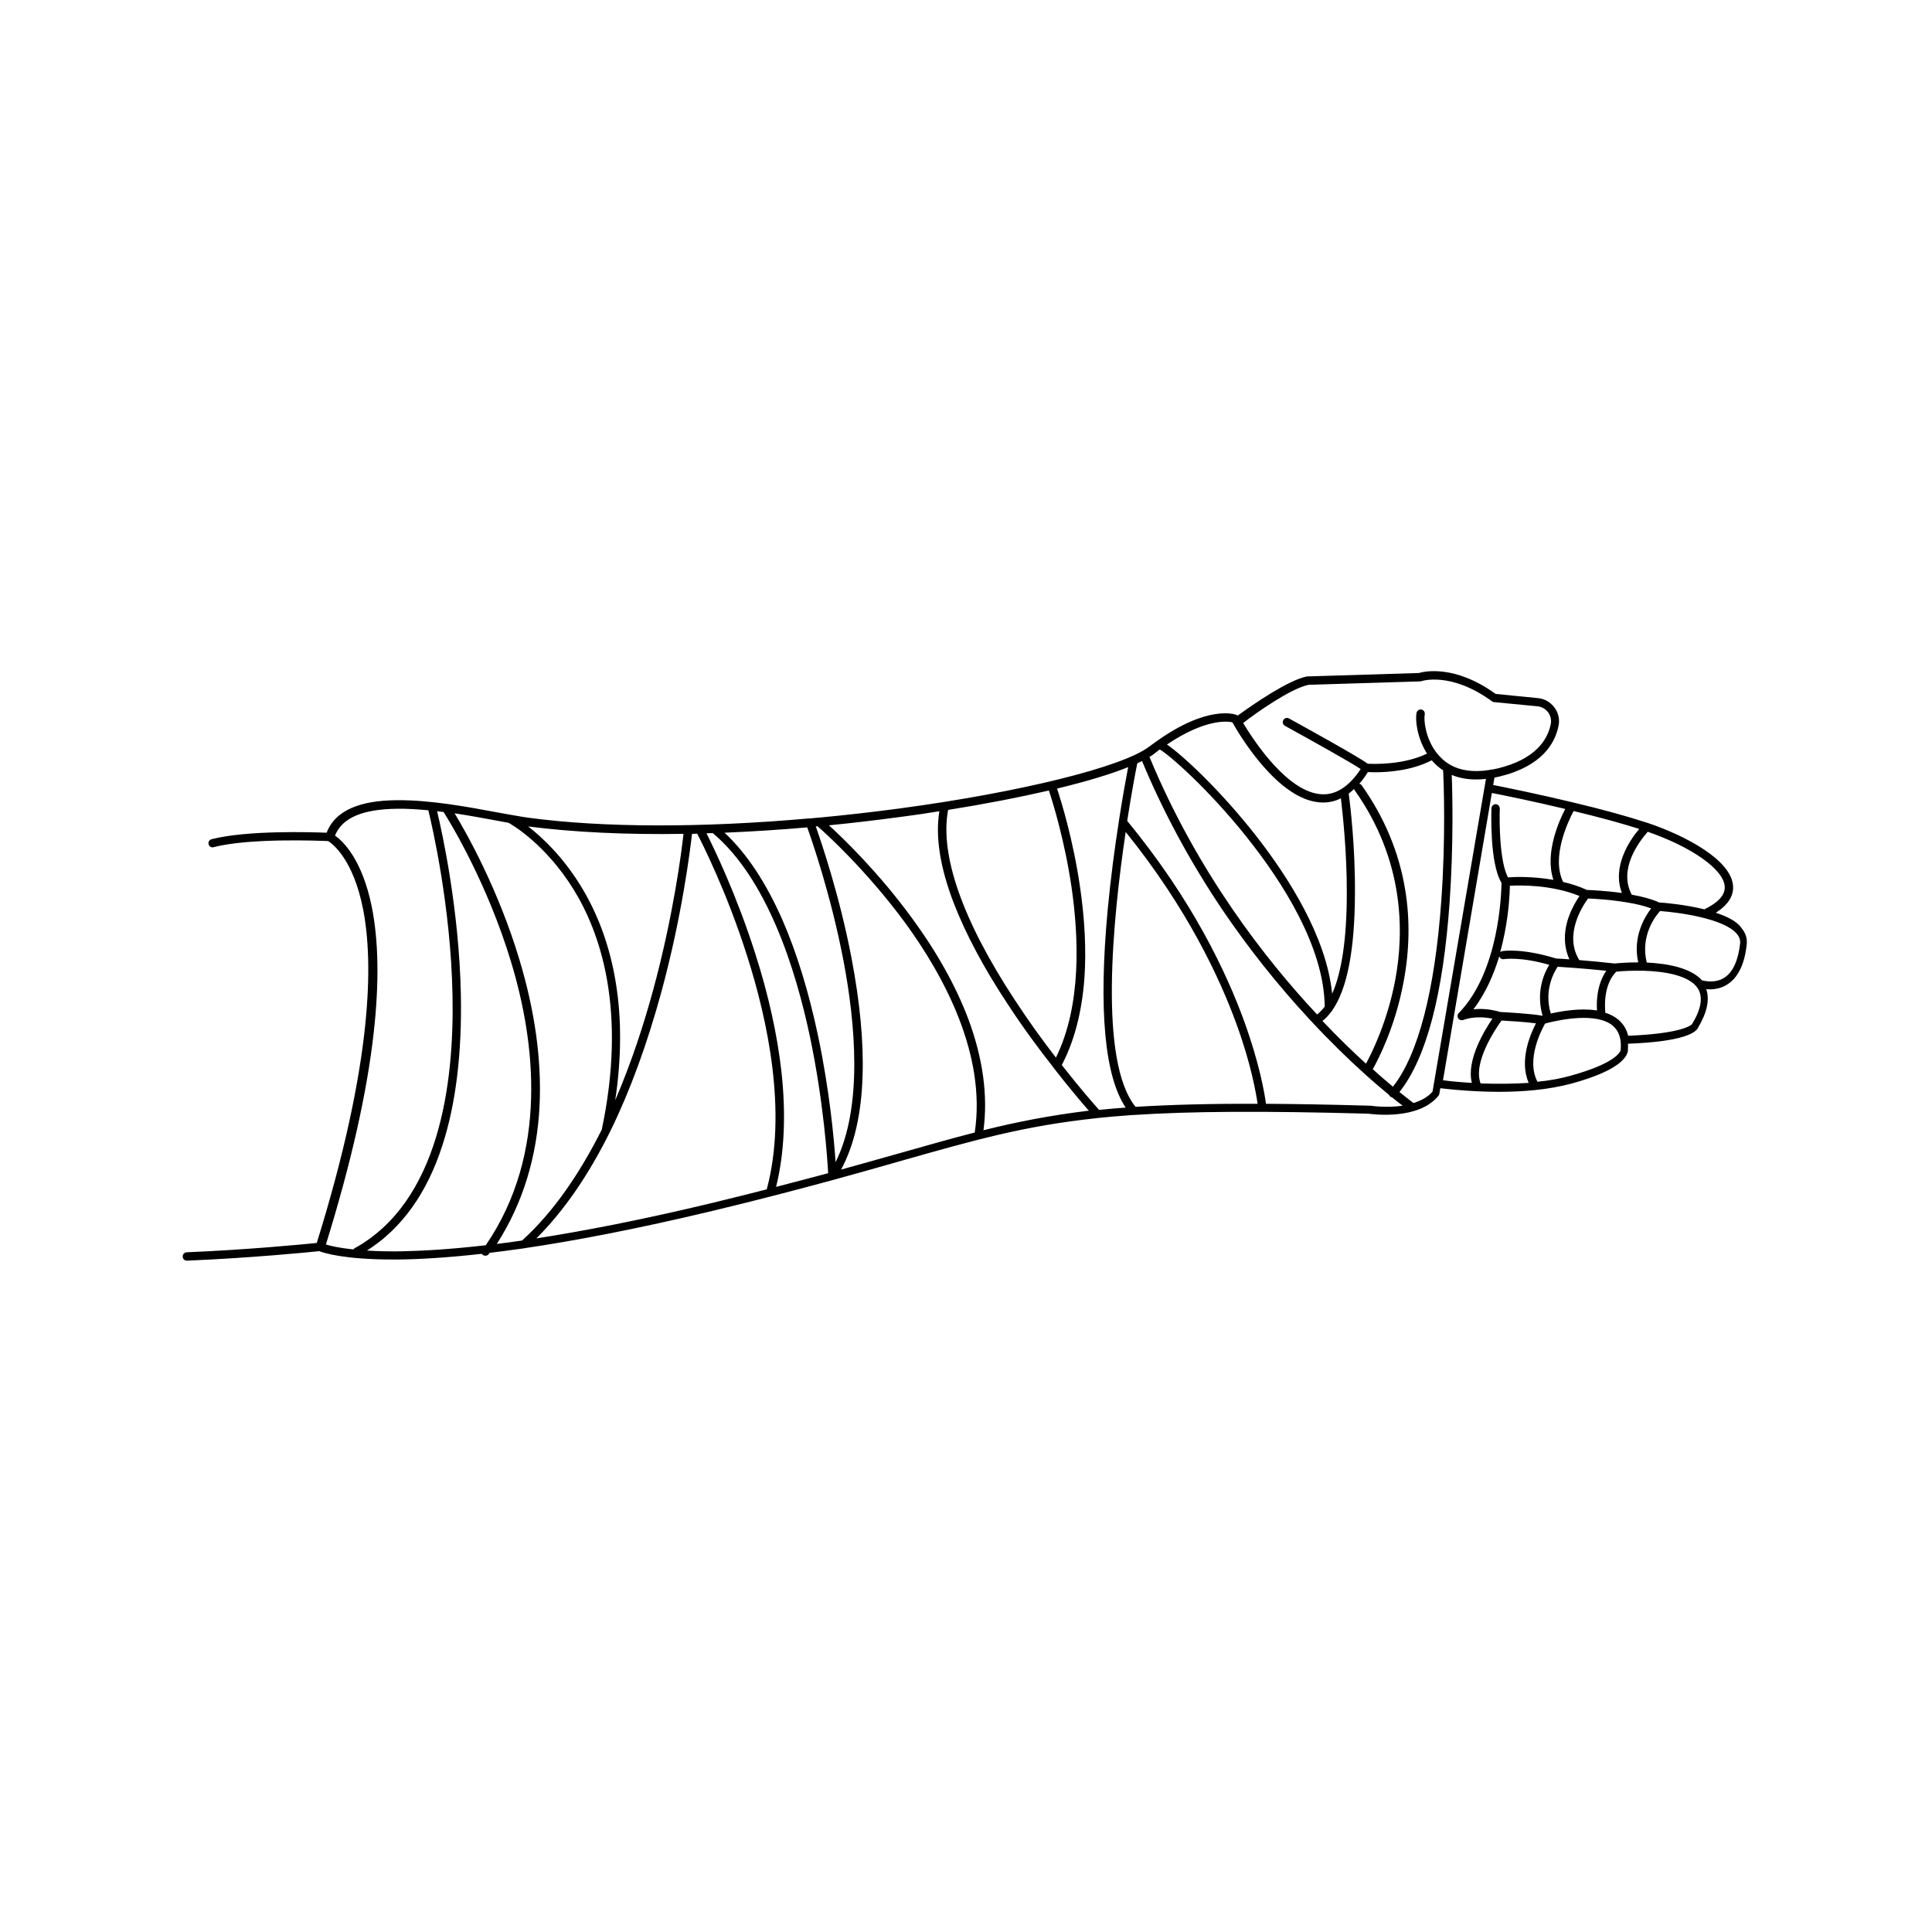 <?xml version="1.0" encoding="UTF-8"?>
<!-- The Best Svg Icon site in the world: iconSvg.co, Visit us! https://iconsvg.co -->
<svg fill="#000000" width="800px" height="800px" version="1.1" viewBox="144 144 512 512" xmlns="http://www.w3.org/2000/svg">
 <path d="m598.7 385.89c3.176-2.016 4.734-4.383 4.586-7.055-0.402-6.852-12.395-13.301-22.57-16.727-0.203-0.051-0.402-0.152-0.656-0.203-4.938-1.613-11.488-3.426-19.348-5.289-9.02-2.168-17.434-3.879-21.008-4.586l0.352-1.965c0.402-0.102 0.805-0.152 1.211-0.25 11.387-2.719 14.863-8.867 15.77-13.504 0.352-1.664-0.051-3.426-1.109-4.836-1.059-1.41-2.621-2.316-4.383-2.469l-11.184-1.109c-10.883-7.859-18.992-5.945-20.355-5.543l-29.473 0.906h-0.203c-5.039 1.059-13.855 7.152-18.34 10.379-0.102-0.102-0.203-0.152-0.352-0.203-0.301-0.102-7.508-2.769-21.262 7.106-0.605 0.402-1.16 0.855-1.812 1.309-7.004 5.391-34.309 12.141-66.352 16.426-7.152 0.957-14.309 1.762-21.312 2.418h-0.152c-0.707 0.051-1.461 0.152-2.168 0.203h-0.25c-28.363 2.519-54.613 2.469-74.363-0.203-2.117-0.301-4.836-0.805-7.961-1.359-8.062-1.512-18.137-3.375-26.902-3.273-4.938 0.051-8.816 0.707-11.84 2.016-3.324 1.41-5.594 3.68-6.699 6.602-3.981-0.152-21.008-0.707-30.48 1.715-0.605 0.152-0.957 0.754-0.805 1.359 0.152 0.504 0.555 0.805 1.059 0.805 0.102 0 0.203 0 0.25-0.051 9.574-2.469 27.961-1.715 30.379-1.613 1.059 0.656 6.648 4.684 9.27 18.137 2.672 13.703 2.719 40.152-12.293 88.367-3.426 0.352-18.539 1.812-34.461 2.469-0.605 0-1.109 0.555-1.059 1.16 0 0.605 0.504 1.059 1.109 1.059h0.051c16.828-0.707 32.746-2.266 35.016-2.519 1.309 0.504 6.699 2.215 19.496 2.215h1.309c5.543-0.051 12.848-0.453 22.27-1.512 0.051 0.102 0.152 0.25 0.301 0.301 0.203 0.152 0.402 0.203 0.656 0.203 0.352 0 0.707-0.152 0.906-0.453 0.051-0.102 0.152-0.203 0.203-0.301 2.769-0.352 5.691-0.707 8.816-1.16 0.102 0 0.203 0 0.301-0.051 13.301-1.965 29.875-5.09 50.23-9.977 12.191-2.922 22.52-5.644 31.438-8.062 6.75-1.863 12.746-3.527 18.137-5.09 19.699-5.594 32.848-9.32 51.793-11.336h0.051c0.102 0 0.152 0 0.25-0.051 2.973-0.301 6.047-0.555 9.32-0.805h0.051 0.203c15.215-1.008 34.461-1.109 62.27-0.352 1.16 0.152 13.352 1.762 18.59-4.734 0.102-0.152 0.203-0.301 0.25-0.504l0.25-1.512c2.117 0.25 5.543 0.605 9.574 0.805 2.066 0.102 4.031 0.152 5.996 0.152 3.324 0 6.5-0.152 9.422-0.453 3.578-0.352 6.852-0.957 9.723-1.715 6.449-1.762 10.883-3.727 13.199-5.844 1.715-1.562 1.863-2.769 1.812-3.324 0.051-0.504 0.051-0.957 0-1.41 14.965-0.555 17.984-3.023 18.539-4.18 2.418-4.031 3.176-7.508 2.215-10.277 0.301 0 0.605 0.051 0.855 0.051 1.914 0 3.629-0.504 5.039-1.512 2.672-1.863 4.332-5.441 4.836-10.48 0.152-1.562-0.301-2.973-1.41-4.281-1.094-1.707-3.816-3.07-6.789-4.027zm-18.035-21.461c11.789 4.082 20.152 10.027 20.402 14.508 0.152 2.215-1.664 4.231-5.391 6.047-5.34-1.309-10.781-1.762-11.941-1.812-2.016-0.906-4.637-1.613-7.305-2.066-3.574-6.75 1.816-13.906 4.234-16.676zm-2.519 34.613c-3.125 0-5.543 0.203-6.195 0.301-3.68-0.402-6.852-0.707-9.422-0.906-4.18-6.75 0.957-14.461 2.316-16.324 1.562 0.051 6.195 0.301 10.73 1.109 2.117 0.352 4.231 0.855 5.996 1.512-1.711 2.266-4.938 7.504-3.426 14.309zm-25.34 14.156s-0.051 0 0 0c-2.769-0.555-10.078-0.957-11.184-1.008-2.922-0.855-5.34-0.906-7.152-0.707 3.273-4.281 5.441-9.371 6.852-14.055 0.152 0.555 0.707 0.855 1.258 0.754 0.051 0 4.332-0.707 11.992 1.512-1.414 2.269-3.582 7.207-1.766 13.504zm7.102-14.965c-1.863-0.152-3.074-0.203-3.477-0.203-9.07-2.82-14.105-2.016-14.309-1.965-0.203 0.051-0.402 0.152-0.555 0.25 0.504-1.812 0.906-3.578 1.211-5.188 1.109-5.644 1.309-10.379 1.359-12.395 2.769-0.152 11.035-0.301 18.438 2.719-0.754 1.109-1.863 2.922-2.719 5.188-1.559 4.188-1.508 8.117 0.051 11.594zm-3.121 1.965c1.613 0.102 6.348 0.402 12.898 1.059-1.258 1.812-2.769 5.141-2.469 10.531-4.332-0.707-9.27 0.152-12.242 0.805-1.867-6.195 0.855-10.934 1.812-12.395zm4.231-41.262c6.953 1.664 12.797 3.273 17.383 4.734-2.719 3.273-7.203 10.078-4.586 16.977-4.332-0.605-8.262-0.754-9.27-0.805-2.066-0.957-4.18-1.613-6.297-2.117-3.227-6.598 1.359-16.117 2.769-18.789zm-70.23-33.453 29.523-0.906c0.102 0 0.203 0 0.352-0.051 0.102-0.051 7.859-2.621 18.742 5.34 0.152 0.102 0.352 0.203 0.555 0.203l11.488 1.109c1.109 0.102 2.168 0.707 2.82 1.613 0.656 0.906 0.906 1.965 0.707 3.074-0.805 4.031-3.879 9.32-14.105 11.789-0.504 0.102-1.008 0.203-1.512 0.301-0.25-0.051-0.453 0-0.656 0.102-4.18 0.656-7.707 0.203-10.531-1.461-1.359-0.805-2.519-1.863-3.527-3.176-2.922-3.828-3.375-8.715-3.074-10.078 0.102-0.605-0.25-1.16-0.855-1.309-0.605-0.102-1.16 0.25-1.309 0.855-0.402 1.812 0.102 6.648 2.769 10.832-6.246 3.023-14.055 2.769-15.719 2.672-2.672-1.965-16.473-9.574-20.859-11.992-0.555-0.301-1.211-0.102-1.512 0.453-0.301 0.555-0.102 1.211 0.453 1.512 6.699 3.68 17.18 9.523 20.051 11.438-2.973 4.535-6.398 6.801-10.078 6.699-9.117-0.25-18.188-14.105-21.059-18.895 3.531-2.769 12.551-9.117 17.336-10.125zm10.629 28.82c0.504-0.352 0.957-0.754 1.41-1.211 0.051 0.102 0.102 0.203 0.152 0.301 13.199 18.59 13.148 37.586 10.781 50.281-2.066 10.984-6.144 19.246-7.758 22.219-3.426-3.125-7.356-6.902-11.539-11.336 0.855-0.656 1.613-1.461 2.316-2.418 0.152-0.102 0.25-0.25 0.301-0.402 3.93-5.644 5.945-15.973 5.996-30.883 0.105-12.246-1.254-23.73-1.66-26.551zm14.562 49.824c1.562-8.312 1.715-16.523 0.402-24.383-1.613-9.824-5.492-19.145-11.539-27.66-0.152-0.203-0.402-0.352-0.605-0.402 0.805-0.906 1.562-1.914 2.266-3.074 0.453 0 1.059 0.051 1.812 0.051 3.426 0 9.773-0.402 15.113-3.176 0.906 1.059 1.914 1.965 3.023 2.672 0.152 3.074 0.707 17.984-0.504 34.711-1.715 23.68-6.098 40.605-12.797 49.121-1.562-1.309-3.375-2.82-5.34-4.637 1.414-2.566 5.949-11.18 8.168-23.223zm-45.395-68.719c1.715 3.074 12.191 20.906 23.68 21.262 1.762 0.051 3.477-0.301 5.09-1.109 0.453 3.879 1.613 14.258 1.562 25.242 0 11.941-1.359 20.906-3.879 26.551-1.512-15.062-11.539-30.781-20.051-41.715-9.523-12.191-19.648-21.562-23.73-24.336 10.125-6.801 15.918-6.195 17.328-5.894zm-20.555 8.211c0.453-0.352 0.906-0.656 1.309-1.008 2.316 1.258 12.797 10.328 23.125 23.328 9.371 11.738 20.453 29.02 20.605 44.84-0.656 0.805-1.309 1.512-2.016 2.066-0.051-0.051-0.102-0.102-0.152-0.152-13.297-14.207-31.637-37.535-44.281-68.117 0.555-0.301 1.008-0.602 1.41-0.957zm-54.766 15.016c9.773-1.562 18.844-3.324 26.703-5.141 1.008 3.023 4.18 13.199 5.996 25.594 1.914 13.098 2.719 31.336-4.133 45.191-3.426-4.434-7.203-9.621-10.883-15.266-13.855-21.059-19.949-38.488-17.684-50.379zm-70.129 6.348c-0.504 4.637-2.672 21.664-8.062 41.465-2.418 8.867-5.691 19.043-10.027 29.121 1.664-11.133 1.715-21.613 0.152-31.137-1.562-9.621-4.734-18.34-9.473-25.945-4.785-7.707-10.125-12.645-13.754-15.469 11.742 1.512 25.797 2.215 41.164 1.965zm-87.512 110.13c-3.828-0.402-6.144-0.957-7.254-1.309 6.648-21.41 10.934-40.355 12.695-56.375 1.461-13.098 1.258-24.234-0.555-33.199-2.57-12.594-7.656-17.332-9.723-18.793 1.863-4.684 7.254-7.004 16.473-7.106 2.672-0.051 5.441 0.152 8.262 0.402 1.008 4.18 5.945 25.492 6.398 48.918 0.504 23.832-3.629 54.816-25.945 67.156-0.102 0.051-0.25 0.152-0.352 0.305zm35.113-1.109c-9.621 1.109-17.078 1.512-22.672 1.613-3.426 0.051-6.348-0.051-8.816-0.203 9.219-5.844 15.973-15.266 20.051-28.062 3.527-10.934 5.141-24.336 4.836-39.801-0.453-22.418-4.938-42.926-6.297-48.566 0.555 0.051 1.16 0.152 1.715 0.203 1.762 2.769 11.637 18.941 17.938 39.902 6.246 20.703 10.023 50.379-6.754 74.914zm9.625-1.258c-2.316 0.352-4.586 0.656-6.699 0.906 6.852-10.68 10.68-23.023 11.336-36.777 0.555-11.891-1.211-24.836-5.34-38.543-5.594-18.641-14.008-33.555-17.18-38.793 3.981 0.605 7.809 1.309 11.336 1.965 1.059 0.203 2.066 0.402 2.973 0.555 1.211 0.656 9.926 5.894 17.18 17.582 7.152 11.539 14.207 31.992 7.508 63.73-5.598 11.137-12.5 21.566-21.113 29.375zm64.84-13.555c-4.484 1.16-9.219 2.316-14.359 3.578-18.641 4.484-34.059 7.457-46.703 9.422 7.305-7.254 13.957-16.93 19.75-28.719 5.141-10.531 9.621-22.824 13.352-36.477 5.543-20.305 7.656-37.785 8.16-42.02 0.453 0 0.906 0 1.359-0.051 1.41 2.719 7.91 15.617 13.199 32.293 5.445 16.984 10.734 41.469 5.242 61.973zm2.469-0.652c2.215-8.918 2.672-19.246 1.41-30.684-1.109-9.723-3.426-20.305-7.004-31.387-4.887-15.316-10.781-27.508-12.848-31.641 0.555 0 1.109-0.051 1.664-0.051 14.461 12.141 22.016 36.172 25.797 54.16 3.578 17.129 4.586 32.242 4.785 35.973-4.332 1.16-8.918 2.367-13.805 3.629zm11.133-40.004c-2.469-11.688-5.644-22.016-9.422-30.684-4.332-9.875-9.473-17.684-15.367-23.176 7.106-0.301 14.41-0.754 21.914-1.41 1.258 3.477 6.297 18.086 9.574 35.164 3.176 16.625 5.238 38.895-2.066 53.555-0.398-6.144-1.609-19.09-4.633-33.449zm41.516 25.594c-6.144 1.562-12.594 3.426-19.949 5.492-4.684 1.309-9.773 2.769-15.469 4.332 3.477-6.449 5.391-14.762 5.691-24.887 0.301-9.02-0.707-19.496-2.922-31.137-3.125-16.426-7.961-30.582-9.473-34.914 0.152 0 0.301-0.051 0.453-0.051 2.117 1.812 13.047 11.738 23.227 25.594 10.18 13.953 21.566 34.812 18.441 55.57zm2.316-0.605c1.211-9.168-0.152-19.043-3.981-29.371-3.273-8.715-8.312-17.785-15.012-26.902-8.715-11.941-18.035-20.957-21.965-24.535 6.246-0.605 12.543-1.359 18.941-2.215 3.527-0.453 6.953-0.957 10.328-1.512-1.109 6.75 0.203 14.965 3.828 24.383 3.125 8.062 7.91 17.129 14.359 26.852 4.082 6.246 8.312 11.941 12.043 16.676 0 0.051 0.051 0.051 0.051 0.102 4.082 5.238 7.508 9.27 9.32 11.336-10.23 1.258-18.844 2.922-27.914 5.188zm30.633-5.391c-1.211-1.359-5.039-5.691-9.875-11.891 3.324-6.348 5.34-14.105 5.996-23.074 0.504-7.356 0.102-15.617-1.211-24.434-1.812-12.293-4.938-22.418-6.047-25.746 7.656-1.863 14.105-3.777 18.844-5.691-0.504 2.672-1.461 7.809-2.469 14.359v0.051c-1.059 6.75-2.168 15.012-2.973 23.578-2.418 26.301-0.805 43.832 4.785 52.246-2.465 0.148-4.785 0.398-7.051 0.602zm9.672-0.805c-9.824-12.09-6.047-49.777-2.621-72.852 16.273 20.152 24.887 38.641 29.32 50.785 3.93 10.73 5.238 18.488 5.644 21.262-12.844-0.055-23.324 0.25-32.344 0.805zm62.273-0.305h-0.152c-10.277-0.301-19.348-0.453-27.559-0.504-0.352-2.621-1.664-10.531-5.793-21.914-4.586-12.645-13.652-32.043-30.984-53.051 1.211-7.859 2.316-13.551 2.672-15.266 0.453-0.203 0.855-0.402 1.258-0.605 5.594 13.453 12.695 26.602 21.109 39.145 6.953 10.277 14.812 20.203 23.375 29.422 5.289 5.691 10.176 10.43 14.309 14.156l0.102 0.102c2.519 2.266 4.734 4.133 6.551 5.644 0.051 0.152 0.152 0.301 0.301 0.402 0.152 0.152 0.301 0.203 0.504 0.25 1.109 0.906 2.066 1.664 2.82 2.215-4.281 0.66-8.465 0.004-8.512 0.004zm16.422-3.727c-1.309 1.512-3.125 2.418-5.039 3.023-0.605-0.453-1.914-1.461-3.727-2.922 7.106-8.918 11.586-25.844 13.301-50.383 1.059-15.164 0.754-28.816 0.555-33.656 1.914 0.805 4.082 1.211 6.449 1.211 0.855 0 1.715-0.051 2.621-0.152zm10.43-2.316c-3.223-0.203-5.894-0.453-7.656-0.707l12.949-76.125c3.375 0.656 11.035 2.215 19.445 4.231-1.664 3.223-5.492 11.789-3.125 18.793-5.492-0.957-10.277-0.805-12.043-0.656-2.215-4.133-2.316-14.461-2.168-18.238 0-0.605-0.453-1.109-1.059-1.16-0.605 0-1.109 0.453-1.16 1.059 0 0.605-0.555 14.508 2.672 19.801-0.051 2.769-0.605 23.477-11.336 34.512l-0.102 0.102c0 0.051-0.051 0.051-0.051 0.102 0 0 0 0.051-0.051 0.051 0 0.051-0.051 0.102-0.051 0.152-0.152 0.402-0.051 0.855 0.25 1.16 0.203 0.203 0.504 0.301 0.754 0.301h0.051 0.203 0.051c0.051 0 0.102-0.051 0.152-0.051 0.051 0 2.973-1.309 7.707-0.352-2.109 3.172-6.945 10.98-5.434 17.027zm2.316 0.148c-2.117-5.644 4.031-14.559 5.543-16.676 1.664 0.102 6.348 0.352 9.117 0.754-1.512 2.922-4.484 9.875-1.914 15.77-3.879 0.254-8.16 0.305-12.746 0.152zm23.73-2.016c-2.57 0.707-5.441 1.258-8.664 1.562-3.074-5.844 1.059-13.703 2.016-15.418 0.25-0.051 0.555-0.152 0.957-0.25 2.871-0.707 12.645-2.82 16.977 0.805 1.613 1.359 2.316 3.375 2.117 6.195v0.203c0 0.254-0.758 3.426-13.402 6.902zm32.293-13.703s0 0.051-0.051 0.051c-0.203 0.203-2.621 2.469-16.879 3.023-0.402-1.762-1.309-3.176-2.621-4.281-0.957-0.805-2.117-1.41-3.426-1.812-0.605-7.152 2.168-10.176 2.922-10.883 1.715-0.203 4.281-0.301 7.106-0.25h0.051 0.051c5.644 0.152 12.141 1.258 14.359 4.637 1.461 2.262 0.957 5.484-1.512 9.516zm8.766-12.441c-1.562 1.109-3.629 1.41-6.098 0.855-3.074-3.426-9.371-4.484-14.66-4.734-1.762-7.055 2.266-12.293 3.527-13.652 4.938 0.352 16.879 1.965 20.305 5.996 0.707 0.805 1.008 1.664 0.906 2.621-0.504 4.379-1.812 7.402-3.981 8.914z"/>
</svg>